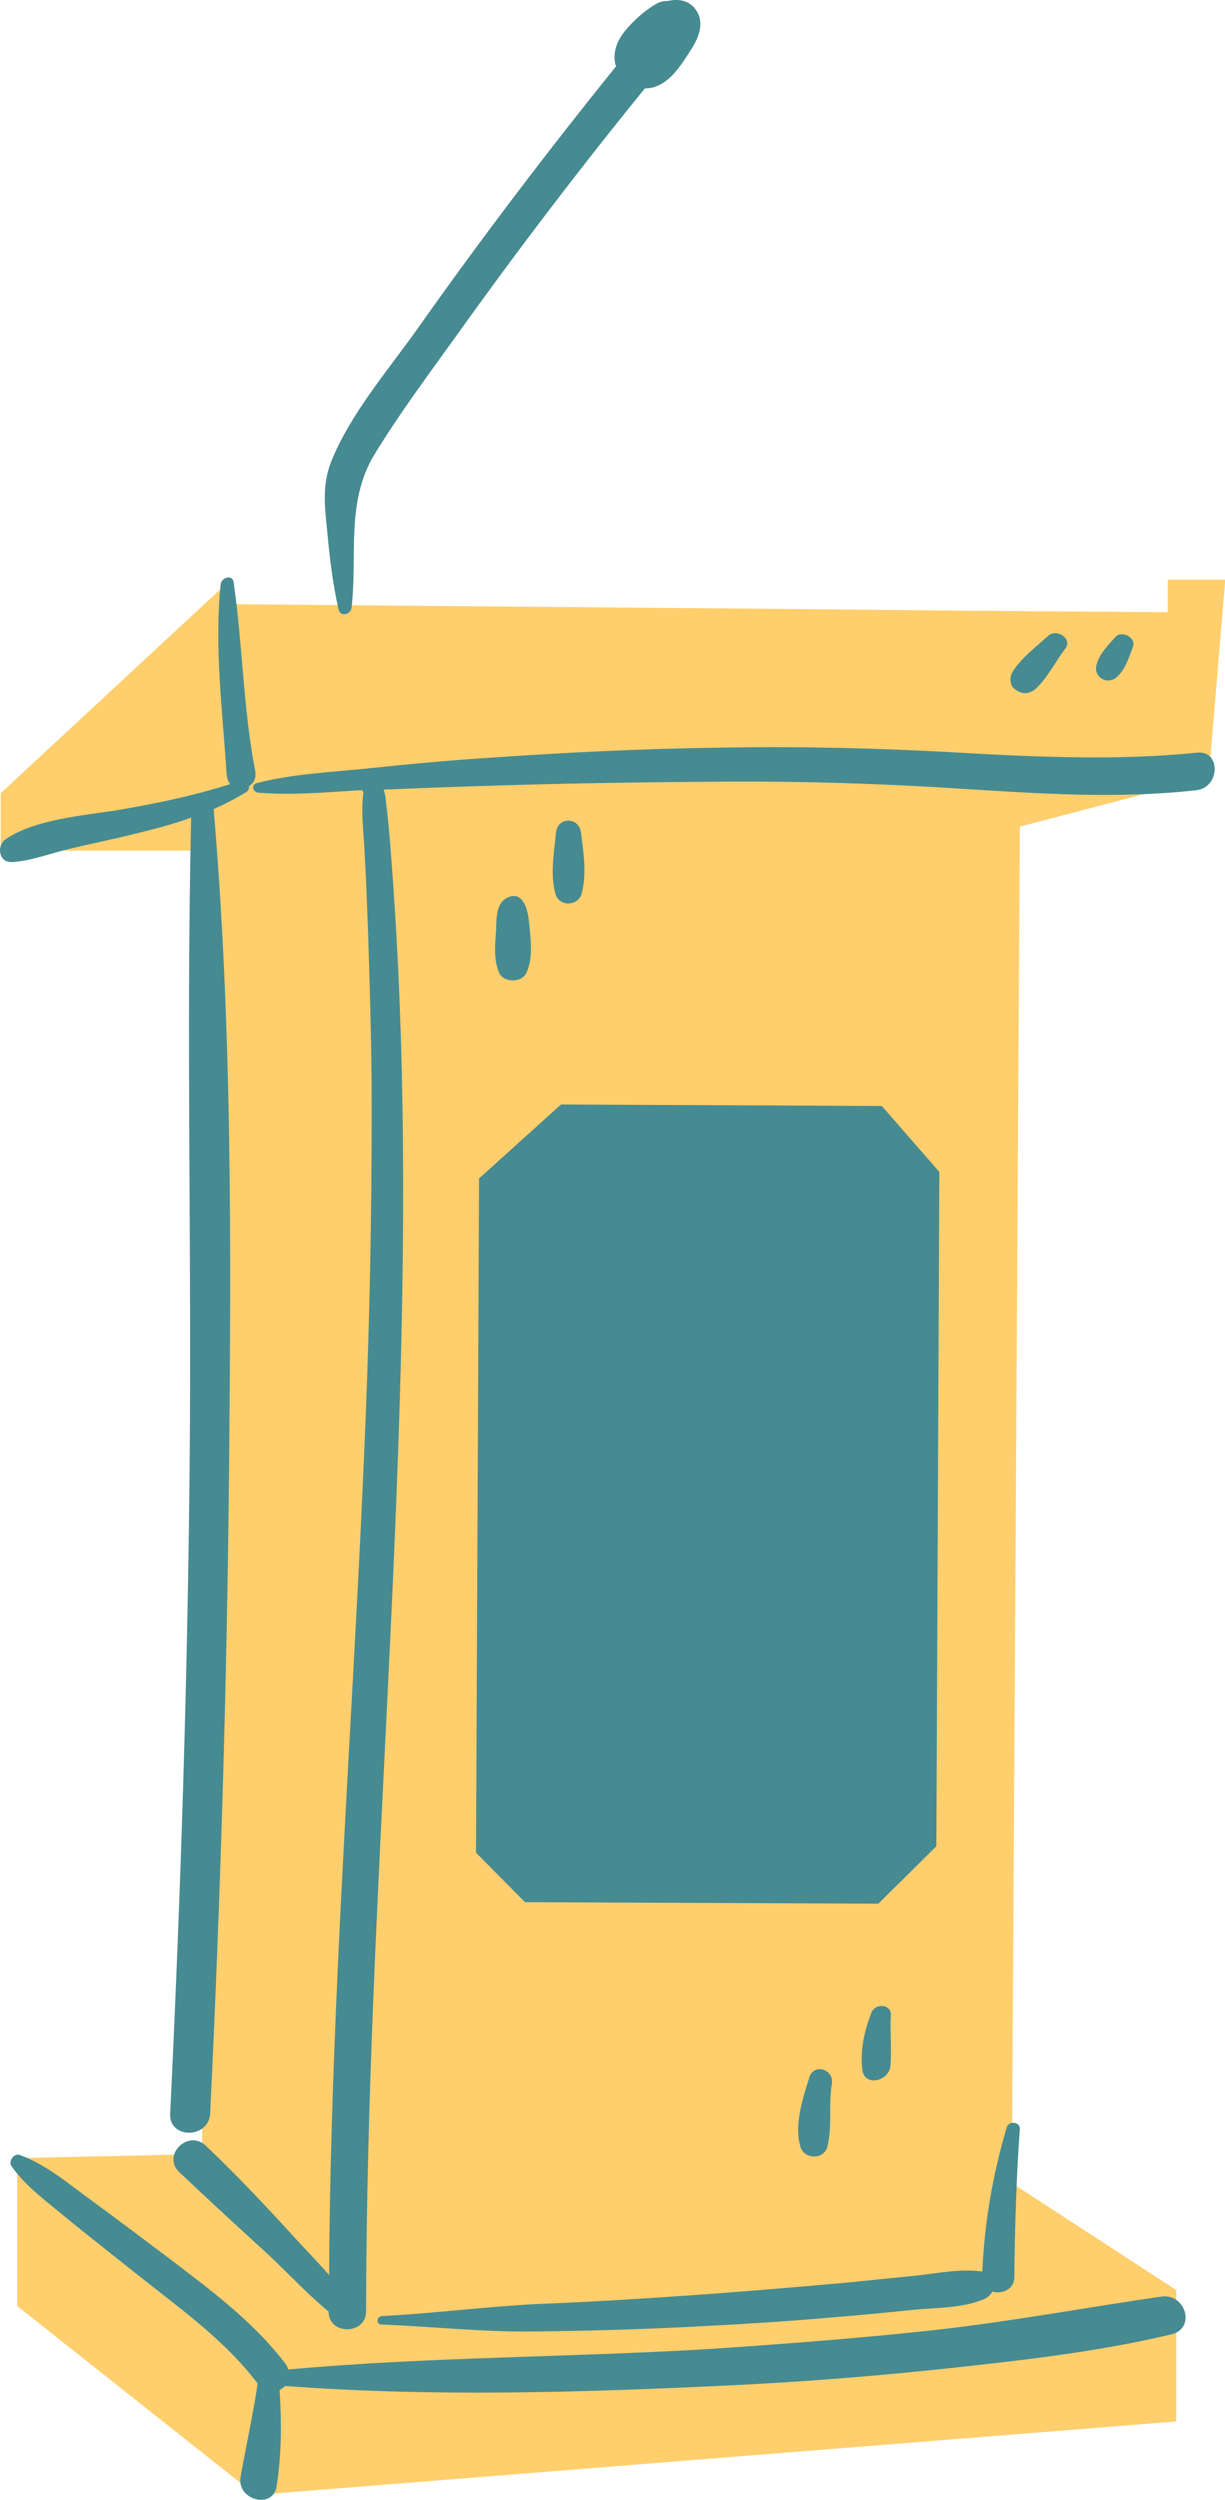<?xml version="1.0" encoding="UTF-8" standalone="no"?><svg xmlns="http://www.w3.org/2000/svg" xmlns:xlink="http://www.w3.org/1999/xlink" fill="#000000" height="500.2" preserveAspectRatio="xMidYMid meet" version="1" viewBox="0.0 0.0 245.1 500.2" width="245.1" zoomAndPan="magnify"><defs><clipPath id="a"><path d="M 0 115 L 245.148 115 L 245.148 500 L 0 500 Z M 0 115"/></clipPath><clipPath id="b"><path d="M 0 0 L 244 0 L 244 500.172 L 0 500.172 Z M 0 0"/></clipPath></defs><g><g clip-path="url(#a)" id="change1_1"><path d="M 163.047 121.891 L 192.848 122.191 M 192.848 122.191 L 233.648 122.488 L 233.648 115.988 L 245.148 115.988 L 241.848 155.488 L 204.047 165.391 L 202.445 436.789 L 235.348 458.191 L 235.348 484.488 L 51.148 499.191 L 3.449 461.391 L 3.449 431.789 L 40.449 430.988 L 39.648 170.191 L 0.148 170.191 L 0.148 158.691 L 46.148 115.988 L 46.148 120.891 L 163.047 121.891" fill="#ffce6d"/></g><g clip-path="url(#b)" id="change2_1"><path d="M 223.445 135.488 C 225.148 133.988 225.848 131.59 226.648 129.488 C 227.445 127.59 224.445 125.988 223.148 127.488 C 221.648 129.191 219.848 130.891 219.348 133.191 C 218.848 135.59 221.648 137.09 223.445 135.488 Z M 204.348 138.59 C 205.348 138.891 206.445 138.488 207.148 137.891 C 209.547 135.691 211.148 132.391 213.148 129.789 C 214.648 127.789 211.445 125.691 209.746 127.191 C 207.348 129.391 204.348 131.59 202.547 134.488 C 202.047 135.391 202.047 136.488 202.547 137.391 C 203.047 137.988 203.547 138.289 204.348 138.59 Z M 116.348 178.891 C 117.449 174.988 116.746 170.59 116.246 166.59 C 115.848 163.391 111.547 163.391 111.246 166.59 C 110.848 170.59 110.047 174.988 111.148 178.891 C 111.848 181.391 115.547 181.391 116.348 178.891 Z M 105.348 194.59 C 106.746 191.488 106.148 187.789 105.848 184.488 C 105.648 182.289 104.746 178.09 101.547 179.59 C 99.148 180.691 99.348 183.988 99.246 186.289 C 99.047 189.191 98.746 191.891 99.848 194.59 C 100.746 196.691 104.449 196.691 105.348 194.59 Z M 174.348 402.691 C 172.945 406.391 172.047 410.191 172.547 414.191 C 173.047 417.59 177.848 416.391 178.148 413.391 C 178.445 409.988 178.047 406.59 178.246 403.191 C 178.348 400.891 175.047 400.789 174.348 402.691 Z M 161.945 415.59 C 160.648 419.789 158.848 425.09 160.148 429.488 C 160.848 432.09 164.848 432.191 165.547 429.488 C 166.547 425.488 165.746 420.988 166.445 416.891 C 166.848 413.988 162.848 412.789 161.945 415.59 Z M 232.445 459.488 C 217.246 461.691 202.246 464.488 187.047 466.191 C 172.547 467.789 157.945 468.891 143.445 469.891 C 114.949 471.691 86.148 471.488 57.648 474.09 C 57.547 473.59 57.246 473.09 56.848 472.59 C 50.348 464.191 41.746 457.891 33.348 451.488 C 28.449 447.789 23.648 444.191 18.746 440.59 C 14.047 437.191 9.449 433.191 4.047 431.191 C 2.848 430.691 1.547 432.391 2.348 433.488 C 5.348 437.691 9.648 440.691 13.547 443.988 C 18.246 447.789 23.047 451.59 27.848 455.391 C 36.148 461.988 45.047 468.289 51.547 476.891 C 50.648 483.09 49.246 489.289 48.148 495.488 C 47.246 500.191 54.547 502.191 55.348 497.488 C 56.348 490.891 56.348 484.691 55.949 478.191 C 56.348 477.988 56.746 477.691 57.047 477.391 C 86.449 479.59 116.348 478.691 145.648 477.289 C 160.547 476.59 175.445 475.391 190.348 473.789 C 205.047 472.191 220.148 470.488 234.648 466.988 C 239.246 465.59 237.148 458.891 232.445 459.488 Z M 76.348 465.09 C 86.449 465.488 96.246 466.59 106.348 466.488 C 116.746 466.391 127.047 466.09 137.445 465.59 C 147.445 465.09 157.445 464.488 167.445 463.59 C 172.445 463.191 177.445 462.691 182.348 462.191 C 187.148 461.691 192.547 461.891 196.945 459.988 C 197.648 459.691 198.148 459.191 198.547 458.488 C 200.445 459.09 202.945 458.09 202.945 455.59 C 203.047 445.691 203.348 435.891 204.047 425.988 C 204.148 424.488 201.848 424.289 201.445 425.59 C 198.648 434.988 196.945 444.789 196.547 454.488 C 192.246 453.891 187.848 454.789 183.445 455.289 C 178.445 455.789 173.445 456.289 168.547 456.789 C 158.246 457.691 147.848 458.59 137.547 459.289 C 127.547 459.988 117.547 460.59 107.547 460.988 C 97.148 461.488 86.746 462.891 76.449 463.391 C 75.246 463.488 75.246 465.09 76.348 465.09 Z M 239.547 150.59 C 223.648 152.191 207.848 151.488 191.945 150.59 C 176.047 149.691 160.047 149.289 144.148 149.59 C 128.348 149.789 112.547 150.59 96.746 151.691 C 89.246 152.191 81.648 152.891 74.148 153.691 C 66.648 154.488 58.648 154.789 51.348 156.691 C 50.246 156.988 50.547 158.488 51.648 158.59 C 58.449 159.191 65.547 158.488 72.449 158.09 C 72.547 158.191 72.547 158.289 72.648 158.391 L 72.746 158.488 C 72.348 160.391 72.547 164.191 72.547 164.09 C 72.648 166.191 72.848 168.391 72.949 170.488 C 73.246 175.891 73.449 181.191 73.648 186.59 C 73.949 196.289 74.246 205.988 74.348 215.59 C 74.449 235.691 74.148 255.789 73.449 275.891 C 72.047 315.488 69.348 354.891 67.547 394.488 C 66.648 414.691 65.949 434.891 65.848 455.191 C 63.246 452.191 60.348 449.289 57.848 446.488 C 52.449 440.59 46.949 434.789 41.148 429.289 C 37.648 425.988 32.348 431.191 35.848 434.59 C 41.648 440.09 47.547 445.488 53.449 450.891 C 57.449 454.59 61.449 458.988 65.746 462.488 C 65.746 465.59 68.949 466.691 71.148 465.691 C 71.246 465.691 71.348 465.59 71.449 465.59 C 72.449 464.988 73.246 463.988 73.246 462.488 C 73.348 379.09 82.449 295.891 80.348 212.488 C 80.047 200.988 79.547 189.488 78.746 178.09 C 78.348 172.289 77.949 166.391 77.246 160.59 C 77.148 159.59 77.047 158.691 76.746 157.988 C 84.148 157.691 91.547 157.391 98.949 157.191 C 114.348 156.691 129.848 156.488 145.246 156.391 C 160.848 156.289 176.445 156.789 191.945 157.789 C 207.848 158.789 223.746 159.891 239.547 158.09 C 244.148 157.391 244.246 150.09 239.547 150.59 Z M 14.148 169.789 C 18.246 168.789 22.348 167.988 26.348 166.988 C 30.449 165.988 34.449 164.988 38.246 163.59 C 37.246 206.488 38.348 249.391 37.949 292.289 C 37.547 335.789 36.148 379.391 34.047 422.891 C 33.746 427.988 41.746 427.988 42.047 422.891 C 44.148 379.391 45.449 335.891 45.848 292.289 C 46.246 248.891 46.449 205.191 42.746 161.891 C 44.949 160.891 47.148 159.789 49.246 158.488 C 49.746 158.191 49.848 157.691 49.848 157.289 C 50.746 156.691 51.348 155.691 51.047 154.191 C 48.648 141.691 48.547 128.988 46.746 116.488 C 46.547 114.891 44.348 115.488 44.148 116.891 C 42.848 129.488 44.547 142.391 45.348 154.988 C 45.449 155.789 45.648 156.391 46.047 156.891 C 38.848 159.191 31.547 160.691 24.148 161.988 C 16.949 163.191 7.246 163.789 1.148 167.891 C -0.754 169.191 -0.254 172.59 2.348 172.488 C 6.246 172.289 10.148 170.691 14.148 169.789 Z M 95.246 370.691 L 105.047 380.59 L 175.746 380.891 L 187.348 369.391 L 187.945 234.488 L 176.445 221.289 L 112.246 220.988 L 95.848 235.789 Z M 65.449 106.09 C 64.949 101.289 64.449 96.988 66.246 92.391 C 70.047 82.891 77.547 74.191 83.449 65.891 C 96.148 47.891 109.449 30.391 123.246 13.289 C 122.449 10.789 123.348 8.289 125.047 6.191 C 126.648 4.191 129.246 1.891 131.445 0.691 C 132.148 0.289 132.945 0.191 133.648 0.191 C 135.848 -0.309 138.148 0.09 139.445 2.289 C 141.148 5.191 139.348 8.391 137.648 10.891 C 136.047 13.391 134.047 16.289 131.246 17.289 C 130.547 17.59 129.746 17.691 129.047 17.691 C 129.047 17.691 129.047 17.789 128.945 17.789 C 115.949 33.789 103.449 50.191 91.449 66.988 C 85.848 74.789 79.949 82.691 74.949 90.891 C 69.148 100.391 71.547 111.09 70.348 121.59 C 70.148 122.988 68.148 123.488 67.746 121.988 C 66.547 116.691 65.949 111.488 65.449 106.09" fill="#468b91"/></g></g></svg>